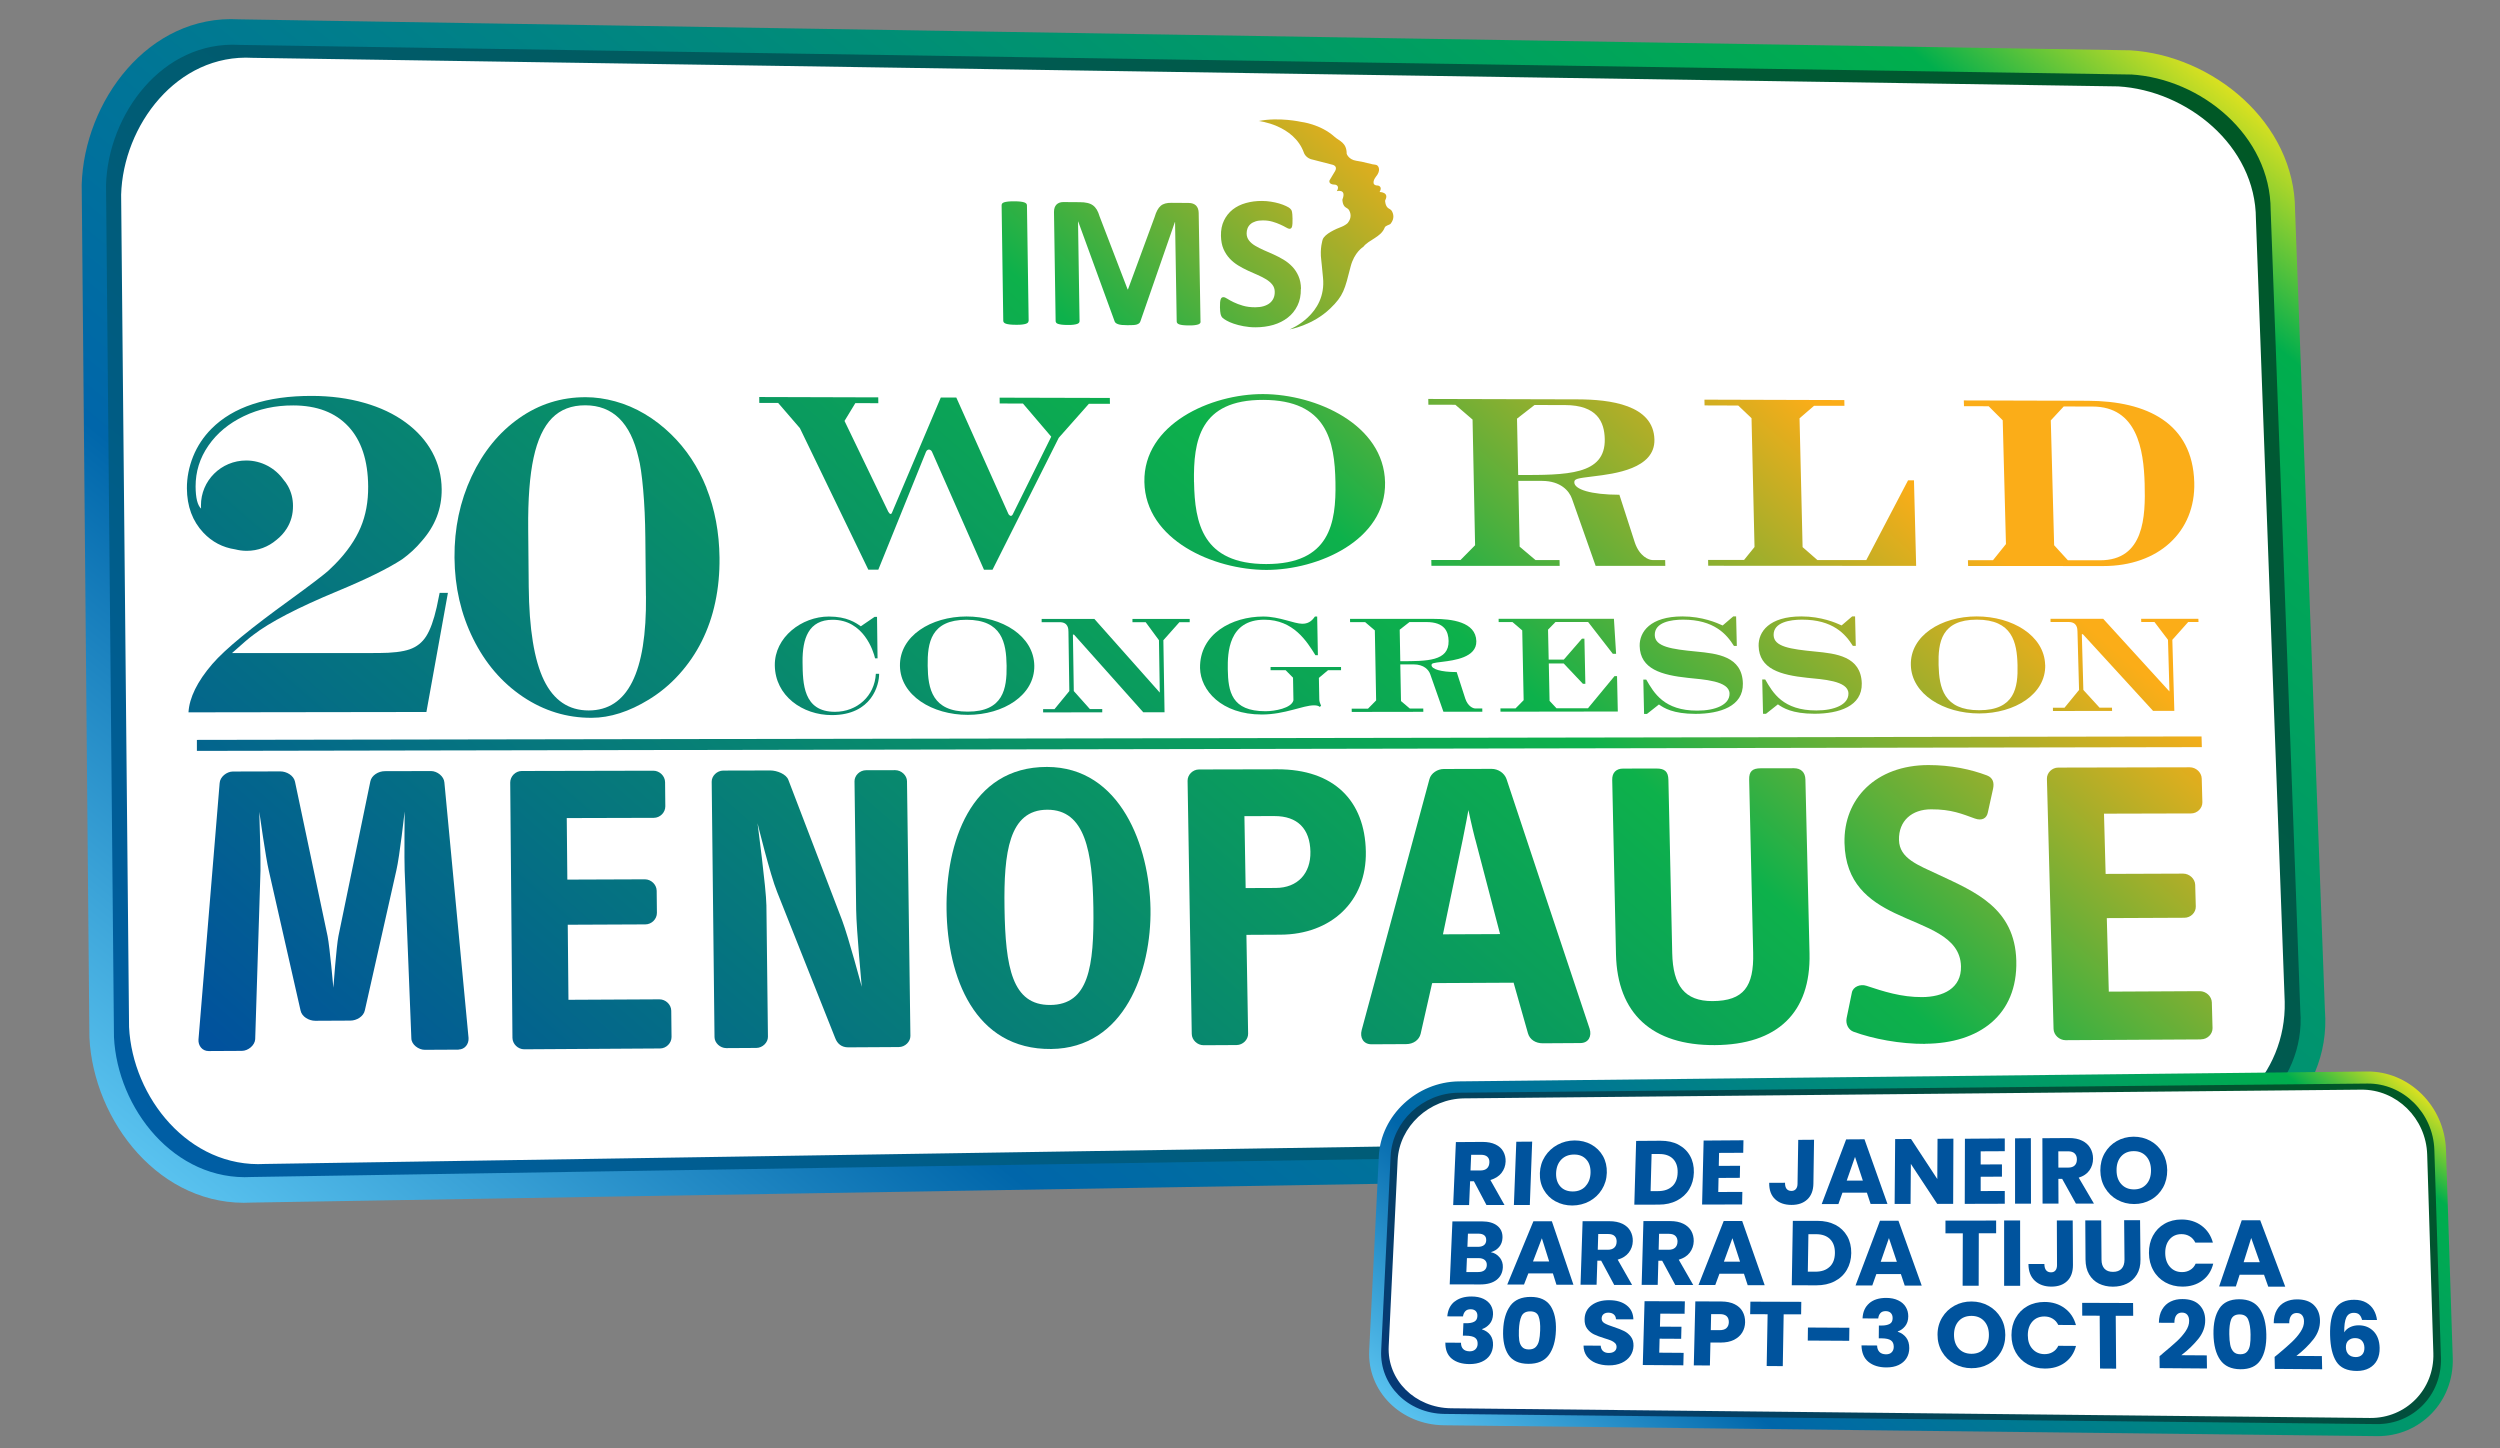 <?xml version="1.0" encoding="UTF-8"?><svg id="Layer_1" xmlns="http://www.w3.org/2000/svg" xmlns:xlink="http://www.w3.org/1999/xlink" viewBox="0 0 425.36 246.45"><rect x="0" y="0" width="425.36" height="246.45" fill="#808080" stroke="none"/><defs><style>.cls-1{fill:url(#linear-gradient-15);}.cls-2{fill:url(#linear-gradient-13);}.cls-3{fill:url(#linear-gradient-28);}.cls-4{fill:url(#linear-gradient-2);}.cls-5{fill:url(#linear-gradient-25);}.cls-6{fill:url(#linear-gradient-10);}.cls-7{fill:url(#linear-gradient-12);}.cls-8{fill:url(#linear-gradient-27);}.cls-9{fill:#00539d;}.cls-10{fill:#fff;}.cls-11{fill:url(#linear-gradient-26);}.cls-12{fill:url(#linear-gradient-4);}.cls-13{fill:url(#linear-gradient-35);}.cls-14{fill:url(#linear-gradient-3);fill-rule:evenodd;}.cls-15{fill:url(#linear-gradient-30);}.cls-16{fill:url(#linear-gradient-34);}.cls-17{fill:url(#linear-gradient-5);}.cls-18{fill:url(#linear-gradient-22);}.cls-19{fill:url(#linear-gradient-24);}.cls-20{fill:url(#linear-gradient-33);}.cls-21{fill:url(#linear-gradient-8);}.cls-22{fill:url(#linear-gradient-14);}.cls-23{fill:url(#linear-gradient-29);}.cls-24{fill:url(#linear-gradient-20);}.cls-25{fill:url(#linear-gradient-17);}.cls-26{fill:url(#linear-gradient-7);}.cls-27{fill:url(#linear-gradient-9);}.cls-28{fill:url(#linear-gradient-11);}.cls-29{fill:url(#linear-gradient-19);}.cls-30{fill:url(#linear-gradient-6);}.cls-31{fill:url(#linear-gradient-21);}.cls-32{fill:url(#linear-gradient-32);}.cls-33{fill:url(#linear-gradient-16);}.cls-34{fill:url(#linear-gradient);}.cls-35{fill:url(#linear-gradient-23);}.cls-36{fill:url(#linear-gradient-31);}.cls-37{fill:url(#linear-gradient-18);}</style><linearGradient id="linear-gradient" x1="88.16" y1="245.04" x2="314.7" y2="-33.72" gradientUnits="userSpaceOnUse"><stop offset="0" stop-color="#005ea5"/><stop offset="1" stop-color="#005825"/></linearGradient><linearGradient id="linear-gradient-2" x1="86.08" y1="247.55" x2="316.59" y2="-36.1" gradientUnits="userSpaceOnUse"><stop offset="0" stop-color="#59c2ef"/><stop offset=".25" stop-color="#06a"/><stop offset=".92" stop-color="#00ae4d"/><stop offset="1" stop-color="#dbe120"/></linearGradient><linearGradient id="linear-gradient-3" x1="86.13" y1="190.14" x2="235.23" y2="19.39" gradientUnits="userSpaceOnUse"><stop offset="0" stop-color="#01529d"/><stop offset=".73" stop-color="#0db14b"/><stop offset="1" stop-color="#fbad18"/></linearGradient><linearGradient id="linear-gradient-4" x1="62.62" y1="170.81" x2="211.9" y2="-.15" xlink:href="#linear-gradient-3"/><linearGradient id="linear-gradient-5" x1="72.96" y1="181.2" x2="223.28" y2="9.04" xlink:href="#linear-gradient-3"/><linearGradient id="linear-gradient-6" x1="86.57" y1="191.28" x2="235.99" y2="20.16" xlink:href="#linear-gradient-3"/><linearGradient id="linear-gradient-7" x1="64.81" y1="200.72" x2="235.65" y2="5.07" xlink:href="#linear-gradient-3"/><linearGradient id="linear-gradient-8" x1="78.05" y1="212.33" x2="249.25" y2="16.26" xlink:href="#linear-gradient-3"/><linearGradient id="linear-gradient-9" x1="91.46" y1="223.42" x2="262.37" y2="27.69" xlink:href="#linear-gradient-3"/><linearGradient id="linear-gradient-10" x1="178.12" y1="294.58" x2="347.66" y2="100.42" xlink:href="#linear-gradient-3"/><linearGradient id="linear-gradient-11" x1="191.67" y1="305.24" x2="360.87" y2="111.47" xlink:href="#linear-gradient-3"/><linearGradient id="linear-gradient-12" x1="108.3" y1="236.93" x2="278.52" y2="41.99" xlink:href="#linear-gradient-3"/><linearGradient id="linear-gradient-13" x1="122.49" y1="248.87" x2="292.71" y2="53.93" xlink:href="#linear-gradient-3"/><linearGradient id="linear-gradient-14" x1="136.79" y1="260.14" x2="306.47" y2="65.82" xlink:href="#linear-gradient-3"/><linearGradient id="linear-gradient-15" x1="150.48" y1="270.37" x2="319.37" y2="76.94" xlink:href="#linear-gradient-3"/><linearGradient id="linear-gradient-16" x1="162.4" y1="279.87" x2="331.04" y2="86.74" xlink:href="#linear-gradient-3"/><linearGradient id="linear-gradient-17" x1="53.99" y1="191.06" x2="224.5" y2="-4.21" xlink:href="#linear-gradient-3"/><linearGradient id="linear-gradient-18" x1="92.63" y1="222.38" x2="261.84" y2="28.59" xlink:href="#linear-gradient-3"/><linearGradient id="linear-gradient-19" x1="120.02" y1="246.02" x2="289.55" y2="51.86" xlink:href="#linear-gradient-3"/><linearGradient id="linear-gradient-20" x1="147.2" y1="266.32" x2="315.25" y2="73.86" xlink:href="#linear-gradient-3"/><linearGradient id="linear-gradient-21" x1="171.06" y1="287.13" x2="339.66" y2="94.05" xlink:href="#linear-gradient-3"/><linearGradient id="linear-gradient-22" x1="37.93" y1="178.71" x2="210.23" y2="-18.62" xlink:href="#linear-gradient-3"/><linearGradient id="linear-gradient-23" x1="62.12" y1="198.75" x2="233.24" y2="2.78" xlink:href="#linear-gradient-3"/><linearGradient id="linear-gradient-24" x1="83.71" y1="216.78" x2="254.56" y2="21.11" xlink:href="#linear-gradient-3"/><linearGradient id="linear-gradient-25" x1="108.72" y1="234.16" x2="275" y2="43.74" xlink:href="#linear-gradient-3"/><linearGradient id="linear-gradient-26" x1="124.33" y1="249.27" x2="293.76" y2="55.24" xlink:href="#linear-gradient-3"/><linearGradient id="linear-gradient-27" x1="153.25" y1="273.06" x2="322.04" y2="79.76" xlink:href="#linear-gradient-3"/><linearGradient id="linear-gradient-28" x1="171.76" y1="287.23" x2="340.14" y2="94.39" xlink:href="#linear-gradient-3"/><linearGradient id="linear-gradient-29" x1="195.66" y1="305.83" x2="363.29" y2="113.85" xlink:href="#linear-gradient-3"/><linearGradient id="linear-gradient-30" x1="216.1" y1="321.24" x2="383.05" y2="130.04" xlink:href="#linear-gradient-3"/><linearGradient id="linear-gradient-31" x1="105.93" y1="238.88" x2="279.74" y2="39.83" xlink:href="#linear-gradient-3"/><linearGradient id="linear-gradient-32" x1="6.62" y1="151.6" x2="178.24" y2="-44.94" xlink:href="#linear-gradient-3"/><linearGradient id="linear-gradient-33" x1="31.94" y1="172.62" x2="202.63" y2="-22.86" xlink:href="#linear-gradient-3"/><linearGradient id="linear-gradient-34" x1="279.37" y1="271.71" x2="373.11" y2="156.37" gradientUnits="userSpaceOnUse"><stop offset="0" stop-color="#063977"/><stop offset="1" stop-color="#005825"/></linearGradient><linearGradient id="linear-gradient-35" x1="278.46" y1="272.94" x2="374.12" y2="155.23" xlink:href="#linear-gradient-2"/></defs><path class="cls-10" d="M371.46,193.54l-326.23,5.28c-3.43.06-6.71-.57-9.7-1.75-2.99-1.18-5.7-2.91-7.97-5.07-2.28-2.16-4.13-4.75-5.42-7.63-1.29-2.88-2.02-6.06-2.05-9.41l-1.35-144.98c-.03-3.27.63-6.37,1.85-9.18s3-5.32,5.21-7.42,4.83-3.78,7.76-4.93,6.14-1.75,9.52-1.7l321.74,5.13c3.02.05,5.92.72,8.57,1.88s5.06,2.82,7.11,4.86,3.73,4.45,4.93,7.12c1.2,2.67,1.92,5.6,2.04,8.66l5.21,136.03c.12,3.14-.38,6.13-1.39,8.87s-2.53,5.21-4.45,7.3c-1.92,2.09-4.23,3.8-6.83,5s-5.49,1.88-8.55,1.93"/><path class="cls-34" d="M360.4,14.7c11.67.69,23.41,10.06,23.43,22.57,1.63,44.39,3.27,88.79,4.9,133.18.28,12.47-9.78,22.28-22.09,22.58-107.18,1.67-214.37,3.34-321.55,5.01-12.96.73-22.54-11.34-23.13-23.28-.45-47.21-.9-94.42-1.35-141.63.34-11.77,9.5-24.03,22.38-23.29,105.8,1.62,211.6,3.24,317.4,4.86M360.26,10.67c-105.77-1.69-211.54-3.39-317.31-5.08-15.2-.88-26.01,13.61-26.42,27.49.44,47.24.87,94.49,1.31,141.73.7,14.09,12.01,28.35,27.3,27.48,107.22-1.75,214.43-3.49,321.65-5.24,13.6-.77,27.24-11.89,26.07-26.66-1.65-44.36-3.3-88.72-4.94-133.08-.03-14.75-13.9-25.81-27.65-26.64h0Z"/><path class="cls-4" d="M362.57,12.67c11.91.72,23.75,10.36,23.77,23.09,1.68,45.4,3.36,90.8,5.04,136.2,1.01,12.73-10.6,22.43-22.39,23.1-108.71,1.73-217.43,3.47-326.14,5.2-13.22.75-22.87-11.69-23.46-23.82-.45-48.32-.9-96.65-1.35-144.97.34-11.96,9.55-24.59,22.7-23.83,107.28,1.68,214.55,3.36,321.83,5.04M362.42,8.56c-107.24-1.76-214.49-3.52-321.73-5.27-15.51-.9-26.38,14.03-26.79,28.13.44,48.36.87,96.71,1.31,145.07.7,14.31,12.08,29.01,27.69,28.12,108.75-1.81,217.49-3.62,326.24-5.43,13.89-.8,27.62-12.26,26.43-27.27-1.69-45.37-3.39-90.73-5.08-136.1-.03-15-14.01-26.39-28.05-27.25h0Z"/><path class="cls-14" d="M214.12,20.58s6.04.65,7.74,5.43c0,0,.32.98,1.61,1.18,1.32.34,1.97.51,3.29.85,0,0,.86.21.42,1.03-.39.64-.58.96-.96,1.6,0,0-.32.74.96.75,0,0,.85.13.28,1.1,0,0,1.68-.44.95,1.41-.04.1.03,1.06.57,1.37.09.05.42.23.53.42.26.43.57,1.28-.21,2.23-.11.14-.64.49-.99.62-.99.37-2.91,1.21-3.26,2.18,0,0-.52,1.49-.24,3.55.06.43.1,1.03.29,2.92.66,6.38-5.69,8.83-5.69,8.83,0,0,3.9-.66,6.91-3.55,2.28-2.19,2.49-3.26,3.48-7.14.63-2.47,2.16-3.36,2.16-3.36.95-1.24,3.01-1.63,3.64-3.28.13-.35.87-.48.98-.62.78-.95.47-1.8.21-2.23-.12-.19-.44-.37-.54-.42-.53-.31-.62-1.27-.57-1.37.76-1.41-.95-1.41-.95-1.41.57-.97-.28-1.1-.28-1.1-1.28,0-.6-1.2-.37-1.47.87-1.02.55-1.78.18-2-.14-.08-.71-.14-.71-.14-.73-.18-1.1-.26-1.84-.44-.39-.07-.58-.1-.97-.17-1.29-.2-1.61-1.18-1.61-1.18,0-1.93-1.24-2.15-2.06-2.89-2.42-2.18-5.68-2.54-5.68-2.54,0,0-3.75-.86-7.27-.14Z"/><path class="cls-12" d="M175,54.59c0,.11-.03.21-.1.29-.07.09-.19.15-.35.21-.16.05-.38.1-.65.13-.27.03-.62.05-1.04.04-.41,0-.76-.02-1.04-.05-.27-.03-.5-.08-.66-.13-.16-.05-.28-.13-.35-.21-.07-.08-.11-.18-.11-.29-.11-7.87-.17-11.8-.28-19.67,0-.1.03-.2.1-.29.07-.08.19-.16.36-.21.17-.05.39-.09.66-.12.27-.03.62-.04,1.03-.04.42,0,.77.02,1.04.05.27.03.49.08.65.13.17.06.29.13.36.21.07.09.11.18.11.29.12,7.87.17,11.8.29,19.67Z"/><path class="cls-17" d="M204.28,54.7c0,.11-.03.21-.09.29-.06.08-.17.16-.32.21-.16.05-.37.1-.63.13-.26.03-.6.05-1,.04-.39,0-.72-.02-.98-.05-.26-.03-.47-.08-.62-.13-.15-.05-.26-.13-.33-.21-.07-.08-.1-.18-.1-.29-.11-6.76-.17-10.15-.28-16.91-.01,0-.02,0-.03,0-2.34,6.74-3.51,10.12-5.86,16.87-.04.14-.11.25-.21.34-.1.09-.23.16-.4.22-.17.05-.38.09-.65.1-.26.02-.58.02-.95.02-.37,0-.69-.02-.95-.04-.26-.03-.48-.07-.64-.13-.17-.06-.31-.13-.41-.22-.1-.08-.17-.19-.2-.31-2.47-6.77-3.71-10.16-6.18-16.94-.01,0-.02,0-.03,0,.1,6.77.16,10.16.26,16.93,0,.11-.03.21-.09.29-.06.09-.17.15-.33.21-.16.05-.37.1-.63.13-.26.03-.59.05-.99.04-.39,0-.72-.02-.98-.05-.26-.03-.47-.08-.63-.13-.16-.05-.27-.12-.33-.21-.06-.08-.09-.18-.09-.29-.11-7.42-.17-11.13-.28-18.55,0-.55.14-.96.42-1.25.29-.29.68-.43,1.17-.43,1.12,0,1.69,0,2.81.02.5,0,.93.04,1.29.13.36.08.68.22.94.41.26.19.48.44.66.74.18.31.34.69.47,1.14,1.91,4.97,2.86,7.45,4.77,12.42.03,0,.04,0,.06,0,1.82-4.93,2.73-7.4,4.54-12.33.13-.45.28-.83.45-1.14.16-.31.36-.56.58-.75.22-.19.48-.32.78-.4.3-.08.66-.12,1.06-.11,1.16,0,1.73,0,2.89.02.3,0,.55.04.76.12.21.08.39.19.53.33.14.14.24.33.32.53.07.21.12.45.12.72.12,7.4.19,11.11.31,18.51Z"/><path class="cls-30" d="M221.33,49.13c.02,1.09-.17,2.05-.57,2.86-.4.82-.95,1.51-1.65,2.05-.7.55-1.52.96-2.46,1.24-.94.27-1.96.41-3.04.41-.73,0-1.41-.07-2.04-.19-.63-.12-1.19-.26-1.67-.43-.49-.17-.89-.34-1.21-.53-.32-.18-.56-.35-.7-.48-.14-.14-.25-.34-.31-.61-.06-.26-.1-.64-.11-1.13,0-.33,0-.61.02-.84.02-.22.05-.4.1-.54.05-.14.11-.24.19-.3.08-.06.18-.08.29-.08.16,0,.37.09.65.27.28.18.64.38,1.08.59s.97.42,1.57.59c.61.18,1.31.27,2.11.27.52,0,.99-.06,1.4-.18.41-.12.76-.29,1.05-.52.28-.22.5-.5.65-.83.15-.33.22-.7.21-1.11,0-.47-.15-.88-.41-1.21-.27-.34-.62-.64-1.04-.9-.42-.26-.91-.51-1.44-.74-.54-.23-1.1-.48-1.66-.74-.57-.26-1.12-.56-1.67-.89-.54-.33-1.02-.72-1.45-1.18-.43-.46-.78-1-1.05-1.62-.27-.62-.41-1.37-.43-2.23-.02-.99.15-1.87.52-2.62.36-.75.86-1.37,1.49-1.87.63-.49,1.37-.86,2.24-1.1.86-.24,1.78-.36,2.74-.35.5,0,1.01.04,1.51.12.5.08.97.18,1.41.31.44.13.83.28,1.17.44.34.16.57.3.68.41.11.11.19.2.23.27.04.07.07.17.1.3.03.12.05.28.06.47.01.19.02.42.03.7,0,.31,0,.57-.01.79-.01.21-.04.39-.07.53-.03.14-.09.24-.16.3-.07.07-.17.1-.29.1-.12,0-.31-.08-.57-.23-.26-.15-.59-.32-.97-.49-.38-.18-.83-.34-1.33-.49-.51-.15-1.05-.22-1.65-.22-.47,0-.88.05-1.22.16-.35.11-.64.26-.87.46-.23.2-.4.44-.51.71-.11.28-.16.57-.16.88,0,.46.14.86.4,1.2.26.34.61.64,1.05.9.43.26.93.51,1.47.75.55.23,1.11.48,1.68.74.57.26,1.13.55,1.68.88.55.33,1.04.72,1.48,1.18.43.45.79.99,1.06,1.61.27.61.42,1.34.43,2.18Z"/><path class="cls-26" d="M148.8,104.96c.17,0,.25,0,.42,0,.04,2.82.05,4.23.09,7.05-.17,0-.25,0-.42,0-.29-1.24-1.95-6.56-7.22-6.56-4.08,0-5.17,3.15-5.12,7.23.04,3.6.1,8.44,5.52,8.43,3.73,0,6.75-2.66,6.95-6.47.23,0,.34,0,.56,0,.02,1.84-1.21,7.02-8.04,7.03-5,0-9.65-3.27-9.71-8.46-.06-4.78,4.58-8.31,9.19-8.31,3.09,0,4.59,1.06,5.44,1.66.93-.64,1.4-.96,2.33-1.59Z"/><path class="cls-21" d="M175.98,113.27c.07,5.03-5.26,8.35-11.31,8.36-6.06,0-11.48-3.3-11.55-8.34-.07-5.08,5.27-8.39,11.32-8.4,6.05,0,11.47,3.31,11.54,8.38ZM157.84,113.29c.05,3.9.77,7.8,6.82,7.79,6.05,0,6.66-3.9,6.61-7.8-.06-3.94-.78-7.83-6.83-7.83-6.05,0-6.66,3.9-6.6,7.84Z"/><path class="cls-27" d="M177.45,120.65c.79,0,1.18,0,1.97,0,1.01-1.23,1.51-1.84,2.52-3.07-.06-4.03-.09-6.04-.15-10.07,0-.51-.03-1.65-1.5-1.65-1.22,0-1.84,0-3.06,0,0-.22,0-.33,0-.55,3.59,0,5.38,0,8.97,0,4.45,5.02,6.68,7.52,11.13,12.53-.06-3.57-.09-5.35-.14-8.91-.91-1.23-1.36-1.84-2.26-3.07-.9,0-1.35,0-2.25,0,0-.22,0-.33,0-.55,3.89,0,5.84,0,9.74,0,0,.22,0,.33,0,.55-.7,0-1.05,0-1.75,0-1.09,1.23-1.64,1.84-2.73,3.07.08,4.9.12,7.35.2,12.26-1.45,0-2.17,0-3.62,0-4.72-5.28-7.08-7.93-11.79-13.22-.07,0-.11,0-.18,0,.06,3.85.09,5.77.15,9.61,1.09,1.22,1.64,1.84,2.73,3.06.84,0,1.26,0,2.11,0,0,.22,0,.34,0,.56-4.03,0-6.04,0-10.06.01,0-.22,0-.34,0-.56Z"/><path class="cls-6" d="M347.98,113.14c.13,4.96-5.17,8.24-11.22,8.25-6.05,0-11.52-3.26-11.64-8.23-.13-5.01,5.17-8.28,11.21-8.28,6.04,0,11.51,3.26,11.64,8.26ZM329.84,113.16c.1,3.85.86,7.69,6.91,7.68,6.05,0,6.62-3.85,6.52-7.69-.1-3.88-.88-7.72-6.92-7.72-6.05,0-6.61,3.85-6.51,7.73Z"/><path class="cls-28" d="M349.29,120.42c.79,0,1.18,0,1.97,0,.99-1.21,1.49-1.82,2.48-3.03-.11-3.97-.16-5.96-.27-9.93-.01-.5-.04-1.63-1.52-1.63-1.22,0-1.84,0-3.06,0,0-.22,0-.32-.01-.54,3.59,0,5.38,0,8.97,0,4.51,4.95,6.76,7.42,11.27,12.36-.1-3.52-.15-5.28-.25-8.79-.92-1.21-1.38-1.82-2.3-3.03-.9,0-1.35,0-2.25,0,0-.22,0-.32-.02-.54,3.9,0,5.84,0,9.74,0,0,.22,0,.32.02.54-.7,0-1.05,0-1.75,0-1.08,1.21-1.62,1.82-2.7,3.03.14,4.84.2,7.25.34,12.09-1.45,0-2.17,0-3.62,0-4.78-5.21-7.17-7.82-11.94-13.04-.07,0-.11,0-.18,0,.1,3.79.15,5.69.26,9.48,1.11,1.21,1.66,1.81,2.76,3.02.84,0,1.27,0,2.11,0,0,.22,0,.33.02.55-4.03,0-6.04,0-10.06.01,0-.22,0-.33-.01-.55Z"/><path class="cls-7" d="M224.11,104.89c.05,2.64.07,3.96.12,6.59-.17,0-.25,0-.42,0-1.45-2.34-3.73-6.04-8.69-6.04-6.12,0-6.26,5.67-6.22,8.43.06,3.78.62,7.15,6.42,7.14,1.55,0,4.43-.51,4.75-1.86-.03-1.54-.04-2.31-.07-3.85-.5-.51-.75-.76-1.26-1.27-1.03,0-1.54,0-2.56,0,0-.22,0-.33,0-.54,4.8,0,7.2,0,11.99,0,0,.22,0,.33,0,.54-.89,0-1.33,0-2.21,0-.62.52-.94.78-1.56,1.31.03,1.47.04,2.21.07,3.68,0,.31.12.65.3,1.06-.08.08-.12.12-.21.2-.18-.17-.5-.27-.99-.27-1.9,0-4.93,1.55-8.87,1.56-6.91,0-10.45-4.15-10.52-7.9-.1-5.82,5.45-8.77,10.75-8.77,2.78,0,5.24,1.23,6.67,1.23,1.23,0,1.79-.76,2.13-1.23.15,0,.23,0,.38,0Z"/><path class="cls-2" d="M233.92,107.26c-.66-.56-.99-.85-1.65-1.41-1.03,0-1.54,0-2.56,0,0-.22,0-.33-.01-.55,5.7,0,8.55,0,14.25,0,2.98,0,7.17.48,7.24,3.8.06,2.78-3.8,3.25-5.76,3.5-1.62.2-1.87.24-1.86.58.01.65,1.54,1.17,4.28,1.17.58,1.81.88,2.71,1.46,4.52.45,1.33,1.34,1.67,1.69,1.67.48,0,.72,0,1.2,0,0,.22,0,.33.01.56-2.65,0-3.97,0-6.62,0-.9-2.55-1.34-3.83-2.24-6.38-.26-.73-1.05-1.68-2.85-1.68-.9,0-1.35,0-2.25,0,.05,2.5.07,3.74.12,6.24.6.51.9.76,1.5,1.27.92,0,1.37,0,2.29,0,0,.22,0,.33.01.56-4.87,0-7.31.01-12.18.02,0-.22,0-.33-.01-.56,1.11,0,1.67,0,2.78,0,.55-.56.83-.84,1.38-1.4-.09-4.77-.13-7.15-.22-11.91ZM238.24,112.5c4.61,0,8.29,0,8.23-3.44-.03-1.61-.69-3.22-3.78-3.22-1.15,0-1.73,0-2.88,0-.66.52-1,.78-1.66,1.3.04,2.14.06,3.21.1,5.36Z"/><path class="cls-22" d="M258.99,107.25c-.66-.56-.99-.84-1.65-1.41-.94,0-1.41,0-2.35,0,0-.22,0-.33-.01-.55,7.85,0,11.77,0,19.62,0,.15,2.38.22,3.57.37,5.95-.22,0-.34,0-.56,0-1.68-2.16-2.52-3.24-4.2-5.41-2.22,0-3.33,0-5.55,0-.51.52-.76.78-1.27,1.3.04,2.04.06,3.06.11,5.1,1.03,0,1.54,0,2.57,0,1.24-1.43,1.85-2.14,3.09-3.56.17,0,.25,0,.42,0,.07,3.07.1,4.6.16,7.67-.17,0-.25,0-.42,0-1.31-1.38-1.96-2.07-3.27-3.46-1.01,0-1.52,0-2.53,0,.05,2.55.08,3.82.13,6.37.47.51.71.76,1.18,1.26,2.14,0,3.21,0,5.35,0,1.81-2.19,2.71-3.29,4.52-5.47.17,0,.26,0,.43,0,.05,2.41.08,3.61.13,6.02-7.99.01-11.98.02-19.96.03,0-.22,0-.33-.01-.56h2.57c.55-.56.83-.84,1.38-1.4-.1-4.76-.15-7.13-.24-11.89Z"/><path class="cls-1" d="M279.61,115.63c.2,0,.29,0,.49,0,1.32,2.29,3.04,5.29,8.69,5.28,3.07,0,5.52-1,5.48-2.91-.05-2.18-4.46-2.38-7.04-2.66-4.54-.48-8.16-1.5-8.25-5.43-.05-2.39,1.79-5.03,7.27-5.03,3.41,0,5.86,1.09,6.85,1.54.72-.61,1.08-.92,1.8-1.54.2,0,.29,0,.49,0,.05,2.01.07,3.01.12,5.02-.2,0-.29,0-.49,0-1.24-1.98-3.37-4.47-8.65-4.47-2.04,0-4.87.44-4.82,2.63.04,1.98,2.81,2.39,7.09,2.8,3.49.34,7.8.78,7.9,5.43.09,3.89-3.9,5.16-8.05,5.17-3.84,0-5.41-1.01-6.23-1.6-.82.64-1.23.97-2.04,1.61-.2,0-.29,0-.49,0-.05-2.34-.08-3.51-.13-5.84Z"/><path class="cls-33" d="M299.84,115.61c.2,0,.3,0,.5,0,1.31,2.28,3.03,5.28,8.71,5.27,3.06,0,5.5-1,5.45-2.91-.05-2.18-4.46-2.38-7.03-2.65-4.55-.48-8.16-1.5-8.25-5.42-.06-2.39,1.78-5.02,7.27-5.02,3.41,0,5.86,1.08,6.85,1.53.72-.61,1.08-.92,1.79-1.53.2,0,.3,0,.5,0,.05,2,.07,3.01.12,5.01-.2,0-.3,0-.5,0-1.24-1.98-3.37-4.47-8.66-4.46-2.03,0-4.87.44-4.82,2.63.05,1.98,2.8,2.38,7.09,2.8,3.49.34,7.79.78,7.91,5.42.09,3.88-3.88,5.15-8.03,5.16-3.84,0-5.41-1.01-6.24-1.6-.81.64-1.22.97-2.03,1.61-.2,0-.3,0-.5,0-.05-2.33-.08-3.5-.14-5.83Z"/><path class="cls-25" d="M129.17,67.55c8.11.02,12.16.03,20.26.06,0,.4,0,.59.01.99-1.56,0-2.34,0-3.91-.01-.74,1.21-1.11,1.82-1.84,3.03,2.98,6.19,4.46,9.28,7.45,15.46.13.19.25.37.38.37.18,0,.24-.18.31-.37,3.3-7.78,4.95-11.67,8.24-19.44,1.06,0,1.59,0,2.64,0,3.54,7.91,5.3,11.86,8.85,19.77.06.19.32.37.44.37.13,0,.31-.18.37-.37,2.6-5.24,3.89-7.87,6.49-13.11-1.92-2.26-2.89-3.38-4.81-5.64-1.58,0-2.38,0-3.96-.01,0-.4,0-.59-.01-.99,7.5.02,11.25.03,18.75.05,0,.4,0,.59.02.99-1.43,0-2.15,0-3.58,0-2.05,2.32-3.08,3.47-5.13,5.79-4.5,8.97-6.75,13.46-11.27,22.45-.58,0-.87,0-1.45,0-3.54-8.03-5.31-12.04-8.85-20.08-.07-.19-.32-.37-.51-.37-.19,0-.38.12-.5.37-3.24,8.02-4.87,12.04-8.12,20.07-.68,0-1.02,0-1.7,0-3.89-8.02-7.77-16.05-11.64-24.08-1.48-1.72-2.22-2.58-3.7-4.29-1.28,0-1.93,0-3.21,0,0-.4,0-.6-.01-.99Z"/><path class="cls-37" d="M235.66,82.08c.19,9.82-11.37,14.9-20.21,14.89-8.98-.02-20.55-5.09-20.74-14.96-.19-9.86,11.32-15,20.22-14.96,9,.04,20.54,5.17,20.73,15.03ZM203.16,82.02c.12,6.97,1.43,13.94,12.27,13.95,10.84,0,11.92-6.95,11.79-13.91-.13-7.03-1.46-13.99-12.28-14.02-10.82-.03-11.9,6.94-11.79,13.98Z"/><path class="cls-29" d="M250.56,71.4c-1.18-1.01-1.77-1.52-2.94-2.53-1.84,0-2.76,0-4.59-.01,0-.39-.01-.59-.02-.98,10.19.03,15.29.04,25.49.07,5.34.02,12.86.89,12.99,6.85.11,4.97-6.81,5.81-10.32,6.24-2.89.35-3.32.43-3.31,1.04.02,1.17,2.75,2.09,7.67,2.1,1.05,3.24,1.57,4.86,2.62,8.11.8,2.39,2.4,3,3.02,3,.86,0,1.29,0,2.15,0,0,.4.01.59.02.99-4.74,0-7.11,0-11.85,0-1.61-4.57-2.42-6.85-4.03-11.43-.46-1.3-1.89-3.02-5.1-3.03-1.61,0-2.42,0-4.03,0,.09,4.47.14,6.71.23,11.19,1.08.91,1.62,1.37,2.7,2.28,1.64,0,2.45,0,4.09,0,0,.4.01.59.02.99-8.73,0-13.09,0-21.82-.01,0-.4-.01-.6-.02-.99,1.99,0,2.98,0,4.97,0,.99-1,1.49-1.51,2.48-2.51-.17-8.54-.26-12.81-.43-21.34ZM258.31,80.82c8.26.01,14.86.03,14.73-6.12-.06-2.87-1.25-5.77-6.79-5.78-2.06,0-3.09,0-5.16-.01-1.19.93-1.79,1.39-2.98,2.32.08,3.84.12,5.76.2,9.59Z"/><path class="cls-24" d="M298.01,71.15c-.9-.86-1.35-1.29-2.26-2.15-2.29,0-3.44,0-5.73-.02,0-.39-.01-.59-.02-.98,9.52.03,14.28.04,23.8.07,0,.39.01.59.02.98-2.07,0-3.1,0-5.17-.01-.99.85-1.48,1.28-2.47,2.13.21,8.77.31,13.15.52,21.92,1.01.88,1.51,1.32,2.52,2.2,3.33,0,4.99,0,8.32,0,2.84-5.43,4.26-8.14,7.1-13.56.4,0,.6,0,1.01,0,.15,5.82.22,8.73.37,14.55-11.79,0-23.58-.01-35.38-.02,0-.4-.01-.59-.02-.99,2.45,0,3.67,0,6.12,0,.71-.88,1.07-1.32,1.78-2.2-.2-8.78-.31-13.16-.51-21.94Z"/><path class="cls-31" d="M340.75,71.51c-.96-.95-1.44-1.43-2.39-2.39-1.68,0-2.52,0-4.2-.01-.01-.39-.02-.59-.03-.98,8.43.02,12.65.04,21.08.06,10.12.03,17.85,3.83,18.13,13.88.24,8.4-6.08,14.25-15.48,14.24-9.2,0-13.8,0-23-.01-.01-.39-.02-.59-.03-.99,1.71,0,2.56,0,4.27,0,.88-1.1,1.32-1.65,2.2-2.74-.22-8.43-.33-12.64-.55-21.07ZM349.5,92.77c.94,1.02,1.4,1.53,2.34,2.56,2.19,0,3.29,0,5.48,0,7.51,0,7.74-7.43,7.58-13.03-.16-5.86-1.31-13.11-8.86-13.13-1.96,0-2.94,0-4.91-.01-.88.95-1.32,1.42-2.2,2.37.23,8.5.34,12.74.57,21.24Z"/><path class="cls-18" d="M78.03,178.59c-2.3.01-3.46.02-5.76.03-1.06,0-2.27-.9-2.28-1.95-.38-9.53-.76-19.07-1.14-28.6-.08-1.47,0-10,0-10,0,0-.86,7.7-1.41,10.01-2.14,9.52-3.21,14.28-5.36,23.81-.21,1.06-1.41,1.76-2.47,1.76-2.39.01-3.58.02-5.97.03-1.07,0-2.28-.68-2.5-1.74-2.16-9.51-3.24-14.27-5.4-23.79-.51-2.1-1.62-10.02-1.62-10.02,0,0,.26,8.41.2,10.02-.3,9.56-.6,19.11-.9,28.67-.07,1.05-1.2,1.97-2.26,1.98-2.27.01-3.41.02-5.68.03-1.06,0-1.78-.91-1.71-1.96,1.2-14.54,2.4-29.09,3.6-43.63.06-1.05,1.19-1.96,2.25-1.97,3.23,0,4.85-.01,8.08-.02,1.06,0,2.27.69,2.49,1.74,1.85,8.77,3.7,17.54,5.55,26.31.37,1.89.98,8.75.98,8.75,0,0,.52-7.07.86-8.76,1.81-8.78,3.62-17.55,5.43-26.33.2-1.05,1.4-1.75,2.46-1.75,3.15,0,4.72-.01,7.86-.02,1.06,0,2.21.9,2.28,1.95,1.37,14.49,2.74,28.97,4.11,43.46.07,1.04-.63,1.96-1.69,1.97Z"/><path class="cls-35" d="M112.28,178.39c-9.24.05-13.86.08-23.09.14-1.06,0-1.99-.9-2-1.95-.13-14.48-.25-28.96-.38-43.44,0-1.05.9-1.96,1.96-1.96,8.96-.02,13.43-.03,22.39-.05,1.06,0,1.99.9,2,1.95.02,1.64.03,2.47.04,4.11.01,1.05-.9,1.96-1.96,1.96-5.92.02-8.89.02-14.81.04.04,4.19.06,6.28.1,10.47,5.28-.02,7.91-.03,13.19-.05,1.07,0,2,.9,2.01,1.95.02,1.5.02,2.26.04,3.76.01,1.05-.9,1.96-1.97,1.96-5.28.02-7.92.03-13.2.06.05,5.11.07,7.66.12,12.77,6.19-.03,9.29-.05,15.48-.08,1.07,0,2,.9,2.01,1.94.02,1.78.03,2.68.05,4.46.01,1.04-.9,1.96-1.97,1.96Z"/><path class="cls-19" d="M152.92,178.15c-3.44.02-5.16.03-8.6.05-1.14,0-1.86-.62-2.22-1.59-3.3-8.28-6.6-16.57-9.88-24.86-1.17-2.85-3.33-11.68-3.33-11.68-.01,0,1.47,11.06,1.51,13.99.1,8.94.16,13.4.26,22.34.01.97-.9,1.89-1.97,1.9-2.05.01-3.07.02-5.11.03-1.07,0-2-.9-2.01-1.87-.16-14.49-.32-28.97-.48-43.46-.01-.98.9-1.88,1.97-1.89,3.2,0,4.8-.01,8.01-.02,1.13,0,2.7.62,3.06,1.59,3.66,9.57,5.49,14.35,9.15,23.9,1.1,2.92,3.34,11.32,3.34,11.32.02,0-.9-9.59-.95-13.07-.11-8.76-.17-13.14-.28-21.9-.01-.98.9-1.88,1.96-1.88,1.98,0,2.97,0,4.96-.01,1.06,0,2,.9,2.01,1.87.19,14.45.38,28.9.58,43.35.01.97-.9,1.89-1.97,1.89Z"/><path class="cls-5" d="M178.86,178.48c-13.09.13-17.66-12.32-17.81-23.72-.15-11.26,4.01-24.29,17.09-24.27,12.56.02,17.44,13.58,17.61,24.13.17,10.52-4.36,23.73-16.9,23.86ZM178.18,137.77c-6.52.02-7.41,7.31-7.27,16.67.15,10.2,1.31,16.58,7.77,16.55,6.54-.03,7.5-6.48,7.35-16.61-.15-9.43-1.38-16.63-7.84-16.61Z"/><path class="cls-11" d="M217.89,159.03c-2.33.01-3.49.02-5.82.03.12,6.72.17,10.08.29,16.8.02,1.03-.89,1.94-1.96,1.95-2.24.01-3.37.02-5.61.03-1.07,0-2.01-.89-2.02-1.93-.24-14.35-.47-28.7-.71-43.05-.02-1.04.89-1.94,1.95-1.94,5.33-.01,7.99-.02,13.32-.03,9.63-.02,14.9,5.36,15.06,13.99.16,8.56-5.99,14.11-14.5,14.15ZM216.83,138.85c-2.04,0-3.06,0-5.1.01.08,4.9.13,7.34.21,12.24,2.04,0,3.06-.01,5.11-.02,3.76-.01,5.98-2.5,5.91-6.16-.07-3.87-2.16-6.08-6.13-6.07Z"/><path class="cls-8" d="M268.89,177.47c-2.56.01-3.84.02-6.4.04-1.2,0-2.21-.61-2.52-1.71-.98-3.44-1.47-5.16-2.44-8.6-5.54.03-8.31.04-13.86.07-.78,3.45-1.18,5.18-1.96,8.64-.26,1.04-1.24,1.74-2.46,1.74-2.36.01-3.54.02-5.89.03-1.42,0-2.01-1.16-1.68-2.41,3.85-14.23,7.7-28.47,11.53-42.7.27-1.03,1.38-1.73,2.45-1.73,3.26,0,4.89-.01,8.14-.02,1.07,0,2.15.68,2.52,1.72,4.7,14.18,9.42,28.35,14.15,42.51.38,1.24-.17,2.42-1.59,2.42ZM251,142.82c-.54-2.07-1.16-4.99-1.16-4.99,0,0-.51,2.85-.96,4.99-1.35,6.46-2.02,9.69-3.37,16.15,3.89-.02,5.83-.03,9.72-.04-1.69-6.44-2.54-9.67-4.22-16.12Z"/><path class="cls-3" d="M291.77,177.82c-10.66.06-16.6-5.34-16.82-15.46-.21-9.89-.42-19.77-.64-29.66-.03-1.24.67-1.93,1.87-1.93,2.27,0,3.4,0,5.67-.01,1.42,0,1.99.54,2.02,1.92.22,9.83.44,19.67.65,29.5.12,5.5,2.1,8.17,6.86,8.15,5.33-.03,7.05-2.51,6.91-8.21-.23-9.82-.45-19.65-.68-29.47-.03-1.38.52-1.92,1.94-1.93,2.27,0,3.4,0,5.67-.01,1.2,0,1.93.68,1.96,1.92.23,9.86.47,19.72.7,29.58.24,10.09-5.46,15.55-16.12,15.61Z"/><path class="cls-23" d="M327.59,177.61c-4.34.03-8.92-.86-12.21-2.06-.92-.34-1.38-1.36-1.19-2.32.36-1.73.53-2.6.89-4.33.19-1.03,1.46-1.51,2.46-1.18,2.9.96,5.94,1.95,9.49,1.93,3.56-.02,6.71-1.47,6.62-5.24-.13-5.2-6.06-6.54-11.29-9.06-4.39-2.11-8.37-5.11-8.53-11.91-.18-7.54,5.35-13.25,14.27-13.27,3.89,0,7.25.74,9.96,1.76,1.08.41,1.25,1.3,1.05,2.26-.36,1.62-.53,2.43-.89,4.04-.18.96-.96,1.49-2.23,1.03-2.12-.76-3.94-1.57-7.42-1.56-3.26,0-5.55,1.94-5.47,5.23.08,3.15,3.23,4.25,6.81,5.93,6.09,2.86,12.92,5.64,13.15,14.6.24,9.24-6.31,14.07-15.48,14.13Z"/><path class="cls-15" d="M374.53,176.85c-9.23.05-13.85.08-23.09.13-1.06,0-2.01-.88-2.04-1.91-.38-14.18-.76-28.37-1.13-42.55-.03-1.03.87-1.92,1.93-1.92,8.95-.02,13.43-.03,22.38-.05,1.06,0,2,.88,2.03,1.91.05,1.61.07,2.41.11,4.02.03,1.03-.87,1.92-1.92,1.92-5.93.02-8.89.02-14.82.04.11,4.1.17,6.15.28,10.25,5.28-.02,7.91-.03,13.19-.05,1.06,0,2.02.88,2.05,1.91.04,1.47.06,2.21.1,3.68.03,1.03-.87,1.92-1.94,1.92-5.28.02-7.92.03-13.2.06.14,5,.2,7.51.34,12.51,6.19-.03,9.29-.05,15.48-.08,1.07,0,2.02.88,2.05,1.9.05,1.75.07,2.62.12,4.37.03,1.02-.87,1.92-1.94,1.92Z"/><path class="cls-36" d="M33.5,127.76c0-.75,0-1.12,0-1.87,113.69-.2,227.39-.4,341.08-.59.02.73.03,1.09.05,1.82-113.71.21-227.42.43-341.12.64h0Z"/><path class="cls-32" d="M74.29,103.36c-.49,2.16-1.08,3.79-1.76,4.87-.68,1.08-1.62,1.83-2.83,2.25-1.21.42-2.97.62-5.29.63-9.98,0-14.97,0-24.94.01,1.8-1.62,3.01-2.65,3.65-3.11,2.74-2.12,7.53-4.62,14.35-7.45,4.86-2.02,8.52-3.81,10.95-5.4,1.26-.91,2.38-1.94,3.33-3.09,2.29-2.59,3.43-5.53,3.4-8.83-.02-2.26-.56-4.37-1.61-6.31-1.06-1.94-2.57-3.63-4.54-5.07-1.97-1.44-4.31-2.55-7.03-3.32-2.72-.78-5.68-1.17-8.88-1.18-7.72-.02-13.42,1.88-17.11,5.59-1.35,1.36-2.4,2.93-3.12,4.71-.71,1.78-1.07,3.59-1.06,5.43.02,3.06.95,5.57,2.8,7.54,1.48,1.57,3.29,2.52,5.42,2.84.63.16,1.28.25,1.96.25,1.92,0,3.68-.69,5.03-1.84.71-.55,1.3-1.2,1.78-1.96.72-1.15,1.07-2.43,1.06-3.84,0-1.24-.29-2.36-.86-3.39-.22-.4-.48-.76-.77-1.09-1.41-1.96-3.73-3.25-6.33-3.25-4.27,0-7.72,3.43-7.7,7.67,0,.17,0,.35.02.52-.61-.58-.92-1.83-.93-3.75-.01-2.52.71-4.85,2.17-6.96,1.46-2.12,3.47-3.79,6.03-5.02,2.56-1.23,5.36-1.84,8.41-1.83,4.04.01,7.16,1.2,9.38,3.58,2.21,2.37,3.34,5.78,3.37,10.21.02,2.59-.41,4.92-1.29,6.99-.88,2.07-2.32,4.18-4.34,6.23-.25.25-.48.47-.68.66-.2.19-.38.36-.53.51-.78.68-2.97,2.37-6.53,4.95-6.42,4.65-10.91,8.27-13.15,10.87-2.56,2.97-3.91,5.75-4.05,8.22,13.49-.02,26.99-.04,40.48-.06,1.47-8.11,2.2-12.17,3.66-20.27-.56,0-.85,0-1.41,0-.21,1-.31,1.49-.51,2.49Z"/><path class="cls-20" d="M120.21,83.02c-1.44-3.61-3.48-6.66-6.05-9.15-1.36-1.32-2.85-2.48-4.47-3.44-1.62-.96-3.29-1.67-5.01-2.14-1.72-.47-3.39-.71-5.02-.71-4.16-.01-7.95,1.18-11.36,3.59-3.41,2.4-6.1,5.71-8.07,9.92-1.97,4.21-2.94,8.81-2.9,13.79.04,5.01,1.1,9.61,3.17,13.79,2.07,4.19,4.9,7.48,8.47,9.88,3.58,2.4,7.47,3.59,11.67,3.58,3.16,0,6.42-1.06,9.75-3.1,1.86-1.14,3.59-2.55,5.13-4.26,1.55-1.71,2.84-3.59,3.87-5.65,1.03-2.06,1.81-4.28,2.31-6.68.51-2.39.75-4.91.72-7.54-.05-4.31-.79-8.27-2.23-11.89ZM109.91,101.44c.13,12.95-3.11,19.43-9.74,19.44-3.42,0-5.95-1.71-7.62-5.14-1.66-3.43-2.52-8.74-2.59-15.93-.04-3.92-.05-5.88-.09-9.8-.05-5.05.26-9.1.92-12.14.66-3.04,1.71-5.29,3.14-6.74,1.43-1.45,3.32-2.18,5.66-2.17,4.67.01,7.69,2.97,9.04,8.87.32,1.18.58,3.01.8,5.48.22,2.47.34,5.16.37,8.08.04,4.02.06,6.03.1,10.05Z"/><path class="cls-10" d="M404.63,242.11c-53.2-.58-106.39-1.16-159.59-1.73-5.83-.06-10.33-4.57-10.07-10.08.55-11.37,1.1-22.75,1.66-34.12.27-5.5,5.09-10.01,10.77-10.06,51.89-.52,103.78-1.04,155.67-1.56,5.68-.06,10.44,4.66,10.63,10.55.38,12.16.76,24.32,1.14,36.47.18,5.88-4.39,10.6-10.22,10.53Z"/><path class="cls-16" d="M401.76,185.4c6-.06,11.02,4.88,11.21,11.03.35,11.27.7,22.54,1.05,33.81.19,6.15-4.64,11.09-10.79,11.02-52.11-.55-104.21-1.1-156.32-1.65-6.15-.07-10.91-4.79-10.63-10.55.51-10.55,1.01-21.1,1.52-31.65.28-5.76,5.37-10.48,11.37-10.53,50.86-.49,101.73-.99,152.59-1.48M401.71,183.4c-50.82.53-101.64,1.06-152.46,1.59-7.07.07-13.09,5.65-13.42,12.43-.52,10.54-1.03,21.09-1.55,31.63-.33,6.78,5.3,12.37,12.55,12.45,52.15.59,104.3,1.18,156.45,1.76,7.25.08,12.97-5.75,12.74-13.01-.36-11.28-.72-22.56-1.08-33.83-.23-7.26-6.17-13.1-13.24-13.03h0Z"/><path class="cls-13" d="M402.81,184.36c6.08-.06,11.18,4.99,11.38,11.29.37,11.79.74,23.58,1.12,35.37.2,6.3-4.7,11.35-10.94,11.28-52.86-.58-105.73-1.16-158.59-1.73-6.24-.07-11.06-4.9-10.78-10.79.54-11.03,1.07-22.05,1.61-33.08.29-5.89,5.45-10.71,11.53-10.78,51.56-.52,103.12-1.04,154.67-1.56M402.76,182.31c-51.51.56-103.02,1.12-154.54,1.68-7.16.08-13.27,5.78-13.62,12.72-.55,11.02-1.09,22.04-1.64,33.06-.34,6.94,5.36,12.65,12.72,12.73,52.91.62,105.82,1.23,158.73,1.85,7.36.09,13.15-5.89,12.91-13.31-.38-11.8-.76-23.6-1.15-35.4-.24-7.43-6.27-13.41-13.43-13.33h0Z"/><path class="cls-9" d="M252.92,205.04c-.86-1.62-1.29-2.43-2.14-4.05-.26,0-.39,0-.65,0-.07,1.62-.1,2.43-.17,4.05-1.08,0-1.63,0-2.71,0,.19-4.29.28-6.43.46-10.72,1.81-.01,2.72-.02,4.53-.03.87,0,1.61.14,2.21.43.6.29,1.05.69,1.33,1.21.28.51.42,1.09.39,1.72-.03.72-.26,1.35-.7,1.92-.44.56-1.07.96-1.89,1.2.96,1.7,1.44,2.55,2.4,4.25-1.22,0-1.83,0-3.06,0ZM250.2,199.15c.67,0,1,0,1.67,0,.5,0,.87-.12,1.13-.36.26-.24.39-.57.41-1,.02-.41-.09-.73-.33-.96-.24-.23-.6-.35-1.1-.35-.67,0-1,0-1.67,0-.04,1.06-.07,1.6-.11,2.66Z"/><path class="cls-9" d="M260.69,194.25c-.16,4.31-.24,6.46-.4,10.77-1.08,0-1.63,0-2.71,0,.17-4.3.25-6.46.41-10.76,1.08,0,1.62-.01,2.7-.02Z"/><path class="cls-9" d="M264.66,204.41c-.86-.47-1.52-1.13-2-1.97-.48-.84-.7-1.79-.66-2.85.04-1.05.33-2,.87-2.84.54-.84,1.25-1.5,2.14-1.98.88-.48,1.85-.72,2.89-.73,1.04,0,1.99.22,2.84.69.85.47,1.51,1.12,1.99,1.96.47.84.69,1.79.66,2.85-.03,1.06-.32,2.01-.85,2.86-.53.85-1.24,1.51-2.12,1.99-.88.47-1.85.71-2.89.72-1.05,0-2-.23-2.85-.7ZM269.75,201.84c.55-.58.84-1.34.87-2.28.03-.95-.21-1.72-.72-2.28-.51-.57-1.21-.85-2.09-.84-.89,0-1.62.29-2.17.86s-.84,1.33-.88,2.29c-.03.95.21,1.71.72,2.28.51.57,1.22.85,2.12.85.89,0,1.61-.29,2.16-.87Z"/><path class="cls-9" d="M285.57,194.76c.86.45,1.52,1.08,1.98,1.9.46.82.68,1.77.65,2.84-.03,1.06-.29,2.01-.79,2.84-.5.83-1.2,1.47-2.09,1.93-.89.46-1.92.69-3.08.69-1.67,0-2.5,0-4.17.01.12-4.34.19-6.51.31-10.85,1.66-.01,2.49-.02,4.15-.03,1.17,0,2.18.21,3.04.66ZM284.53,201.84c.58-.55.89-1.33.91-2.33.03-1-.24-1.78-.79-2.34-.55-.55-1.34-.83-2.36-.82-.51,0-.77,0-1.28,0-.07,2.52-.1,3.79-.17,6.31.51,0,.77,0,1.28,0,1.02,0,1.83-.28,2.41-.83Z"/><path class="cls-9" d="M292.49,196.16c-.02.88-.03,1.32-.05,2.21,1.45,0,2.17-.01,3.62-.02-.02.82-.03,1.23-.04,2.05-1.45,0-2.17,0-3.62.02-.02.96-.03,1.44-.05,2.39,1.64,0,2.46,0,4.1-.01-.02.85-.03,1.28-.04,2.13-2.73,0-4.09.01-6.81.02.1-4.36.15-6.54.26-10.89,2.71-.02,4.07-.03,6.78-.05-.02.85-.03,1.28-.04,2.13-1.64,0-2.45.01-4.09.02Z"/><path class="cls-9" d="M308.65,193.92c-.04,2.99-.07,4.48-.11,7.47-.02,1.16-.36,2.05-1.03,2.68-.67.63-1.56.94-2.68.94-1.17,0-2.11-.32-2.8-.97-.7-.65-1.03-1.58-1.01-2.79,1.08,0,1.61,0,2.69-.01,0,.46.08.8.27,1.04.19.23.46.35.82.35.33,0,.58-.11.76-.32.18-.21.28-.51.28-.91.05-2.99.07-4.48.12-7.46,1.08,0,1.62-.01,2.7-.02Z"/><path class="cls-9" d="M317.63,202.92c-1.66,0-2.49,0-4.15.01-.28.78-.41,1.17-.69,1.94-1.13,0-1.7,0-2.84,0,1.67-4.4,2.5-6.6,4.16-11.01,1.25,0,1.87-.01,3.12-.02,1.55,4.39,2.34,6.59,3.91,11-1.15,0-1.72,0-2.87,0-.26-.78-.39-1.17-.64-1.94ZM316.95,200.86c-.53-1.61-.8-2.41-1.33-4.02-.56,1.61-.84,2.42-1.41,4.03h2.74Z"/><path class="cls-9" d="M332.31,204.83c-1.08,0-1.63,0-2.71,0-1.8-2.72-2.7-4.08-4.48-6.8-.02,2.72-.03,4.09-.05,6.81-1.08,0-1.63,0-2.71,0,.04-4.41.06-6.62.09-11.03,1.08,0,1.62-.01,2.7-.02,1.78,2.72,2.68,4.09,4.47,6.82.01-2.74.02-4.11.04-6.85,1.08,0,1.62-.01,2.7-.02-.02,4.43-.03,6.64-.04,11.07Z"/><path class="cls-9" d="M337,195.89c0,.9,0,1.35,0,2.24,1.45,0,2.17-.01,3.62-.02,0,.84,0,1.25,0,2.09-1.45,0-2.17,0-3.62.02,0,.97,0,1.46,0,2.43,1.64,0,2.46,0,4.1-.01,0,.87,0,1.3,0,2.17-2.73,0-4.09.01-6.81.02.01-4.43.02-6.65.03-11.08,2.71-.02,4.07-.03,6.78-.05,0,.87,0,1.3,0,2.17-1.64,0-2.45.01-4.09.02Z"/><path class="cls-9" d="M345.54,193.67c0,4.45.01,6.68.02,11.13-1.08,0-1.63,0-2.71,0,0-4.45,0-6.67,0-11.12,1.08,0,1.62-.01,2.7-.02Z"/><path class="cls-9" d="M353.2,204.78c-.93-1.68-1.4-2.52-2.33-4.2-.26,0-.39,0-.65,0,0,1.68,0,2.52.02,4.21-1.08,0-1.63,0-2.71,0-.01-4.45-.02-6.68-.03-11.13,1.81-.01,2.72-.02,4.53-.03.87,0,1.62.14,2.23.45.62.3,1.08.72,1.39,1.26.31.53.47,1.13.47,1.79,0,.74-.2,1.41-.61,1.99-.41.59-1.02,1-1.83,1.25,1.03,1.76,1.55,2.65,2.59,4.41-1.22,0-1.83,0-3.06,0ZM350.21,198.66c.67,0,1.01,0,1.68,0,.5,0,.87-.13,1.11-.37.25-.24.37-.59.37-1.04,0-.42-.13-.76-.38-1-.25-.24-.62-.36-1.11-.36-.67,0-1,0-1.67,0,0,1.11,0,1.66.01,2.76Z"/><path class="cls-9" d="M360.24,204.14c-.88-.49-1.57-1.17-2.09-2.04-.52-.87-.78-1.86-.79-2.95,0-1.09.24-2.08.74-2.95.5-.87,1.19-1.56,2.05-2.05.86-.49,1.81-.74,2.86-.75,1.04,0,2,.23,2.87.71.87.48,1.56,1.16,2.07,2.03.51.87.77,1.86.79,2.95.01,1.1-.23,2.09-.72,2.97-.5.88-1.17,1.57-2.04,2.06-.86.49-1.81.74-2.86.74-1.05,0-2.01-.24-2.88-.73ZM365.21,201.47c.53-.6.78-1.39.77-2.37-.01-.99-.29-1.78-.82-2.37-.54-.59-1.25-.88-2.13-.87-.89,0-1.6.3-2.13.89-.53.59-.79,1.38-.78,2.38,0,.99.28,1.78.82,2.36.54.59,1.26.88,2.15.88.89,0,1.59-.3,2.12-.9Z"/><path class="cls-9" d="M255.18,213.96c.37.49.55,1.04.52,1.66-.04.9-.39,1.61-1.06,2.14-.67.52-1.6.78-2.77.78-2.09,0-3.13,0-5.21-.01l.46-10.72c2.01,0,3.01,0,5.01,0,1.13,0,2.01.25,2.63.75.62.5.91,1.18.88,2.04-.02.63-.22,1.16-.58,1.58-.36.42-.83.71-1.41.87.64.13,1.15.44,1.52.93ZM249.66,212.14c.71,0,1.07,0,1.78,0,.45,0,.79-.09,1.04-.28.25-.19.38-.47.39-.83.01-.37-.09-.65-.32-.84-.23-.19-.57-.29-1.01-.29-.71,0-1.07,0-1.78,0l-.09,2.25ZM252.56,216.13c.26-.2.39-.49.41-.86.02-.38-.1-.67-.35-.89-.25-.21-.6-.32-1.06-.32-.79,0-1.18,0-1.97,0-.04.95-.06,1.42-.1,2.37.8,0,1.2,0,2.01,0,.46,0,.81-.1,1.07-.3Z"/><path class="cls-9" d="M264.21,216.66c-1.67,0-2.5,0-4.17,0-.3.76-.44,1.14-.74,1.9-1.14,0-1.71,0-2.85,0,1.79-4.3,2.68-6.45,4.45-10.77,1.26,0,1.88,0,3.14,0,1.46,4.31,2.19,6.47,3.67,10.8-1.15,0-1.73,0-2.89,0-.24-.76-.36-1.14-.6-1.91ZM263.58,214.63c-.5-1.58-.75-2.37-1.24-3.95-.6,1.58-.91,2.37-1.51,3.95,1.1,0,1.65,0,2.75,0Z"/><path class="cls-9" d="M274.63,218.59c-.88-1.64-1.32-2.46-2.2-4.09-.26,0-.39,0-.65,0-.05,1.63-.08,2.45-.13,4.09-1.09,0-1.64,0-2.73,0,.14-4.32.21-6.49.35-10.81,1.82,0,2.73,0,4.55,0,.88,0,1.62.15,2.23.44.61.3,1.06.71,1.35,1.23.29.52.43,1.1.41,1.74-.02.72-.25,1.37-.68,1.93-.44.57-1.07.97-1.89,1.2.98,1.72,1.47,2.58,2.45,4.3-1.23,0-1.85,0-3.08,0ZM271.84,212.64c.67,0,1.01,0,1.69,0,.5,0,.88-.12,1.13-.36.26-.24.39-.57.4-1,.01-.41-.1-.74-.34-.97-.24-.24-.61-.35-1.11-.35-.67,0-1.01,0-1.68,0-.03,1.07-.05,1.61-.08,2.68Z"/><path class="cls-9" d="M285.03,218.62c-.89-1.64-1.33-2.47-2.22-4.11-.26,0-.39,0-.65,0-.04,1.64-.07,2.46-.11,4.1-1.09,0-1.64,0-2.73,0,.12-4.34.18-6.51.3-10.85,1.82,0,2.73,0,4.55,0,.88,0,1.62.15,2.23.45.61.3,1.06.71,1.36,1.23.29.52.43,1.1.42,1.74-.02.72-.24,1.37-.67,1.94-.43.57-1.06.97-1.88,1.21.99,1.72,1.48,2.59,2.47,4.31-1.23,0-1.85,0-3.08,0ZM282.2,212.64c.67,0,1.01,0,1.69,0,.5,0,.87-.12,1.13-.36.25-.24.39-.57.4-1.01.01-.41-.11-.74-.35-.98-.24-.24-.61-.36-1.11-.36-.67,0-1.01,0-1.68,0-.03,1.08-.04,1.62-.07,2.69Z"/><path class="cls-9" d="M296.72,216.72c-1.67,0-2.5,0-4.17,0-.28.77-.43,1.16-.71,1.92-1.14,0-1.71,0-2.85,0,1.72-4.35,2.58-6.53,4.29-10.9,1.26,0,1.88,0,3.14,0,1.52,4.37,2.29,6.55,3.83,10.93-1.15,0-1.73,0-2.89,0-.25-.77-.38-1.16-.63-1.93ZM296.06,214.67c-.52-1.6-.78-2.4-1.3-4-.58,1.6-.87,2.4-1.45,4,1.1,0,1.65,0,2.75,0Z"/><path class="cls-9" d="M312.27,208.39c.87.46,1.54,1.1,2.02,1.93.47.83.7,1.79.69,2.88-.01,1.08-.27,2.03-.76,2.87-.49.84-1.19,1.48-2.08,1.94-.89.46-1.92.68-3.09.68-1.68,0-2.52,0-4.19-.01.07-4.38.11-6.58.18-10.96,1.67,0,2.5,0,4.17,0,1.17,0,2.2.23,3.07.68ZM311.31,215.54c.58-.55.88-1.33.89-2.35.01-1.01-.26-1.8-.83-2.36-.56-.56-1.36-.84-2.39-.84-.51,0-.77,0-1.29,0-.04,2.55-.06,3.83-.1,6.38.52,0,.77,0,1.29,0,1.03,0,1.84-.27,2.42-.83Z"/><path class="cls-9" d="M323.42,216.77c-1.67,0-2.5,0-4.17,0-.28.78-.41,1.17-.69,1.94-1.14,0-1.71,0-2.85,0,1.67-4.4,2.5-6.6,4.16-11.01,1.26,0,1.89,0,3.14,0,1.58,4.41,2.37,6.62,3.96,11.04-1.15,0-1.73,0-2.89,0-.26-.78-.39-1.17-.65-1.95ZM322.74,214.69c-.54-1.62-.81-2.42-1.35-4.04-.56,1.61-.84,2.42-1.4,4.04,1.1,0,1.65,0,2.75,0Z"/><path class="cls-9" d="M339.63,207.66c0,.87,0,1.3,0,2.17-1.18,0-1.77,0-2.95,0,0,3.57-.01,5.36-.02,8.93-1.09,0-1.64,0-2.73,0,.01-3.57.02-5.35.03-8.92-1.18,0-1.77,0-2.95,0v-2.16c3.46,0,5.18,0,8.63-.01Z"/><path class="cls-9" d="M343.71,207.65c0,4.45,0,6.67.01,11.12-1.09,0-1.64,0-2.73,0,0-4.44,0-6.66,0-11.11,1.09,0,1.63,0,2.71,0Z"/><path class="cls-9" d="M352.66,207.64c.02,3.04.02,4.56.04,7.6,0,1.18-.32,2.08-.98,2.72s-1.56.95-2.68.95c-1.18,0-2.13-.34-2.84-1.01-.71-.67-1.07-1.61-1.07-2.84,1.08,0,1.62,0,2.71,0,0,.47.1.82.29,1.06.19.24.47.36.83.36.33,0,.58-.1.76-.32.18-.21.27-.52.27-.92-.01-3.04-.02-4.55-.03-7.59,1.09,0,1.63,0,2.71,0Z"/><path class="cls-9" d="M357.51,207.63c.02,2.67.03,4.01.05,6.69,0,.67.17,1.18.5,1.54.33.36.82.54,1.45.54.64,0,1.12-.18,1.46-.54.34-.36.5-.88.5-1.55-.02-2.68-.04-4.02-.06-6.7,1.09,0,1.63,0,2.71,0l.07,6.69c.01,1-.19,1.85-.61,2.54-.42.69-.98,1.21-1.7,1.56-.71.35-1.51.52-2.39.52-.88,0-1.67-.18-2.37-.52-.7-.35-1.25-.87-1.66-1.56-.41-.7-.61-1.54-.62-2.54-.02-2.67-.02-4-.04-6.66,1.09,0,1.63,0,2.71,0Z"/><path class="cls-9" d="M366.31,210.25c.47-.87,1.12-1.54,1.97-2.03.85-.49,1.81-.73,2.89-.73,1.32,0,2.46.35,3.41,1.05.95.7,1.6,1.67,1.93,2.88-1.2,0-1.79,0-2.99,0-.23-.47-.55-.83-.96-1.07-.41-.25-.88-.37-1.39-.37-.84,0-1.51.29-2.02.88-.51.59-.76,1.37-.75,2.35.01.98.28,1.76.81,2.35.53.59,1.21.88,2.05.88.52,0,.98-.12,1.39-.37.41-.24.72-.6.93-1.07,1.2,0,1.8,0,2.99,0-.3,1.22-.92,2.18-1.85,2.87-.94.7-2.07,1.04-3.4,1.04-1.08,0-2.06-.25-2.92-.73-.86-.49-1.54-1.16-2.02-2.03-.49-.86-.74-1.85-.75-2.95-.01-1.11.22-2.09.68-2.96Z"/><path class="cls-9" d="M385.23,216.89c-1.67,0-2.5,0-4.17,0-.25.8-.38,1.19-.64,1.99-1.14,0-1.71,0-2.85,0,1.55-4.5,2.32-6.75,3.85-11.26,1.26,0,1.88,0,3.14,0,1.7,4.51,2.55,6.77,4.26,11.3-1.15,0-1.73,0-2.89,0-.28-.8-.42-1.2-.71-2ZM384.49,214.76c-.58-1.65-.88-2.48-1.46-4.13-.52,1.65-.78,2.48-1.29,4.13,1.1,0,1.65,0,2.75,0Z"/><path class="cls-9" d="M247.48,221.47c.73-.59,1.69-.88,2.89-.88.8,0,1.48.14,2.03.4.56.27.97.63,1.25,1.09.27.46.4.98.38,1.55-.03.67-.22,1.22-.59,1.64-.37.42-.79.71-1.27.86,0,.02,0,.04,0,.06.6.2,1.07.52,1.4.97.33.45.49,1.03.46,1.73-.03.63-.2,1.19-.52,1.67-.32.48-.78.86-1.38,1.13-.59.27-1.29.4-2.09.4-1.28,0-2.3-.32-3.03-.92-.74-.61-1.1-1.51-1.09-2.73,1.06,0,1.6.01,2.66.02,0,.45.11.8.36,1.06.25.26.61.39,1.11.4.42,0,.74-.11.98-.34.24-.23.37-.53.38-.91.02-.49-.13-.84-.45-1.07-.32-.22-.83-.33-1.55-.34-.2,0-.31,0-.51,0,.04-.85.05-1.27.09-2.12.2,0,.31,0,.51,0,.54,0,.99-.08,1.33-.26.34-.18.52-.49.54-.95.02-.37-.08-.65-.28-.86-.2-.2-.49-.31-.87-.31-.4,0-.71.11-.92.35-.21.23-.33.52-.38.87-1.07,0-1.6,0-2.67-.01.09-1.09.5-1.93,1.23-2.52Z"/><path class="cls-9" d="M256.96,222.17c.75-1.01,1.91-1.51,3.48-1.51,1.57,0,2.7.52,3.37,1.53.67,1.02.98,2.41.92,4.17-.06,1.78-.47,3.18-1.21,4.19-.75,1.01-1.91,1.51-3.49,1.5-1.58-.01-2.71-.53-3.38-1.54-.67-1.02-.97-2.41-.9-4.19.07-1.76.48-3.14,1.22-4.15ZM261.78,223.96c-.21-.56-.69-.84-1.42-.84-.73,0-1.23.27-1.49.83-.26.56-.4,1.35-.44,2.38-.03.7,0,1.27.06,1.73.07.46.23.83.48,1.11.25.28.63.43,1.15.43.51,0,.9-.13,1.18-.41.27-.28.46-.65.56-1.1.1-.45.17-1.03.19-1.73.04-1.03-.05-1.83-.27-2.39Z"/><path class="cls-9" d="M271.52,231.91c-.64-.26-1.15-.65-1.53-1.15-.37-.51-.56-1.11-.56-1.82,1.17,0,1.75.01,2.92.02.03.4.16.71.4.92.24.21.56.32.95.32.41,0,.73-.08.97-.26.24-.18.37-.43.38-.75,0-.27-.08-.49-.26-.67-.18-.18-.41-.32-.68-.44-.27-.11-.66-.24-1.15-.39-.72-.22-1.3-.44-1.76-.66-.45-.22-.84-.54-1.15-.96-.32-.42-.46-.97-.44-1.65.03-1.01.44-1.79,1.21-2.36.77-.57,1.77-.85,2.98-.84,1.23,0,2.22.29,2.96.87.74.57,1.12,1.37,1.15,2.39-1.18,0-1.77,0-2.96-.01-.01-.35-.14-.63-.37-.83-.24-.2-.55-.3-.93-.3-.33,0-.6.08-.81.25-.21.17-.32.41-.33.73-.01.35.15.62.49.82.34.2.87.41,1.58.64.72.23,1.3.47,1.75.69.45.22.83.54,1.15.95.32.41.47.95.45,1.59-.02.62-.2,1.18-.54,1.68-.34.5-.83.9-1.45,1.19-.63.29-1.37.44-2.21.43-.82,0-1.56-.14-2.2-.4Z"/><path class="cls-9" d="M282.49,223.52c-.02.88-.03,1.32-.06,2.2,1.47,0,2.2.01,3.66.02-.02.82-.03,1.23-.05,2.05-1.47,0-2.2-.01-3.67-.02-.03.95-.04,1.43-.06,2.38,1.66.01,2.49.02,4.15.03-.02.85-.03,1.27-.05,2.12-2.76-.02-4.14-.03-6.9-.05.12-4.34.18-6.51.3-10.86,2.75.01,4.12.02,6.86.02-.02.85-.03,1.27-.05,2.12-1.66,0-2.48-.01-4.14-.02Z"/><path class="cls-9" d="M296.44,226.7c-.31.52-.78.94-1.4,1.26-.63.32-1.4.47-2.32.47-.68,0-1.02,0-1.7-.01-.04,1.57-.05,2.35-.09,3.91-1.1,0-1.65-.01-2.74-.02.1-4.36.16-6.53.26-10.89,1.77,0,2.65,0,4.42.02.89,0,1.65.16,2.26.46.61.3,1.07.72,1.36,1.25.3.53.44,1.14.43,1.82-.01.63-.17,1.21-.48,1.73ZM293.74,225.97c.26-.24.4-.57.41-1.01,0-.43-.11-.77-.36-1.01-.25-.24-.64-.36-1.16-.36-.59,0-.89,0-1.49,0-.02,1.09-.04,1.64-.06,2.73.6,0,.89,0,1.49,0,.52,0,.91-.11,1.18-.35Z"/><path class="cls-9" d="M306.48,221.49c-.01.86-.02,1.28-.03,2.14-1.19,0-1.78,0-2.97-.01-.06,3.53-.09,5.29-.15,8.82-1.1,0-1.65-.01-2.74-.02.06-3.52.1-5.28.16-8.81-1.19,0-1.78,0-2.97-.01.02-.85.02-1.28.04-2.13,3.47.01,5.2.02,8.67.03Z"/><path class="cls-9" d="M314.66,225.9c-.01.89-.02,1.34-.03,2.23-2.82-.02-4.23-.03-7.05-.04.01-.89.02-1.33.03-2.22,2.82.01,4.22.02,7.04.04Z"/><path class="cls-9" d="M318.05,221.73c.71-.6,1.66-.9,2.87-.9.8,0,1.48.14,2.05.42.57.27,1,.65,1.28,1.12.29.47.43,1,.43,1.59,0,.69-.19,1.25-.54,1.69-.36.43-.77.73-1.24.88,0,.03,0,.04,0,.06.61.2,1.08.54,1.43,1,.35.46.52,1.06.52,1.78,0,.65-.16,1.22-.47,1.72-.31.5-.76.88-1.34,1.16-.59.28-1.28.41-2.08.41-1.28,0-2.3-.33-3.06-.95-.76-.62-1.15-1.56-1.18-2.8,1.06,0,1.6.01,2.66.02,0,.46.14.82.39,1.09.25.27.63.4,1.12.41.42,0,.74-.11.97-.35.23-.23.35-.54.35-.93,0-.5-.16-.87-.48-1.09-.32-.23-.84-.34-1.56-.35-.2,0-.31,0-.51,0,0-.87.01-1.31.02-2.18.2,0,.31,0,.51,0,.54,0,.98-.09,1.32-.27.34-.18.51-.51.51-.98,0-.38-.1-.67-.31-.88-.21-.21-.5-.32-.88-.32-.4,0-.71.12-.91.36-.2.24-.32.54-.35.89-1.07,0-1.6,0-2.67-.01.05-1.12.44-1.98,1.15-2.58Z"/><path class="cls-9" d="M332.51,232.04c-.88-.49-1.58-1.17-2.09-2.04-.51-.87-.77-1.85-.76-2.93,0-1.08.27-2.05.79-2.91.52-.86,1.22-1.53,2.1-2.01.88-.48,1.85-.72,2.9-.71,1.05,0,2.02.25,2.9.74.88.49,1.57,1.17,2.08,2.03.51.87.76,1.84.76,2.93,0,1.09-.26,2.06-.77,2.93-.51.87-1.21,1.54-2.09,2.02-.88.48-1.85.71-2.9.7-1.06,0-2.03-.26-2.91-.75ZM337.59,229.46c.54-.59.81-1.36.81-2.33,0-.98-.27-1.76-.8-2.35-.54-.59-1.25-.88-2.15-.89-.91,0-1.63.28-2.17.86-.54.58-.81,1.36-.82,2.35,0,.98.26,1.76.8,2.35.54.59,1.26.88,2.17.89.9,0,1.62-.28,2.16-.87Z"/><path class="cls-9" d="M342.96,224.23c.48-.86,1.15-1.53,2-2,.86-.48,1.83-.71,2.91-.71,1.33,0,2.47.36,3.42,1.06.95.7,1.59,1.66,1.92,2.87-1.2,0-1.8,0-3.01-.02-.23-.47-.54-.82-.96-1.07-.41-.25-.88-.37-1.4-.37-.84,0-1.52.28-2.04.86-.52.58-.78,1.35-.78,2.33,0,.97.26,1.75.79,2.33.52.58,1.21.88,2.05.89.52,0,.99-.11,1.4-.36.41-.24.73-.59.95-1.06,1.2,0,1.81.01,3.01.02-.31,1.21-.95,2.15-1.89,2.84-.95.69-2.09,1.02-3.43,1.01-1.09,0-2.07-.26-2.93-.74-.86-.49-1.53-1.16-2.01-2.02-.48-.86-.72-1.84-.72-2.93,0-1.1.24-2.08.72-2.93Z"/><path class="cls-9" d="M362.93,221.69c0,.87.01,1.31.02,2.19-1.19,0-1.78,0-2.97-.01.03,3.6.04,5.4.07,9-1.1,0-1.65-.01-2.74-.02-.02-3.6-.04-5.4-.06-8.99-1.19,0-1.78,0-2.97-.01,0-.87,0-1.31-.01-2.18,3.47.01,5.2.02,8.67.03Z"/><path class="cls-9" d="M367.91,230.34c1.04-.86,1.85-1.56,2.45-2.11.6-.55,1.1-1.13,1.51-1.73.41-.61.61-1.2.6-1.77,0-.44-.11-.78-.32-1.03-.21-.25-.51-.37-.92-.37-.4,0-.72.15-.94.45-.23.3-.33.73-.33,1.29-1.06,0-1.58,0-2.64-.01.01-.9.2-1.66.56-2.27.36-.61.84-1.05,1.44-1.34.6-.29,1.26-.43,2-.42,1.27,0,2.23.33,2.88.99.65.65.99,1.5,1,2.55.02,1.14-.36,2.2-1.12,3.17-.77.97-1.74,1.92-2.94,2.84,1.73.01,2.6.02,4.33.03.01.89.02,1.34.03,2.23-3.22-.02-4.83-.04-8.05-.06,0-.81-.01-1.22-.02-2.03.36-.29.52-.42.49-.4Z"/><path class="cls-9" d="M377.6,222.64c.69-1.05,1.82-1.58,3.4-1.58,1.57,0,2.73.54,3.45,1.6.73,1.06,1.11,2.52,1.15,4.36.04,1.87-.29,3.33-.98,4.38-.69,1.06-1.83,1.58-3.41,1.57-1.58-.01-2.74-.55-3.47-1.61-.73-1.06-1.1-2.52-1.13-4.38-.03-1.84.3-3.28,1-4.34ZM382.52,224.52c-.24-.58-.73-.88-1.47-.88-.73,0-1.21.29-1.44.87-.22.58-.33,1.41-.31,2.49.01.73.06,1.33.16,1.81.09.48.27.86.54,1.16.27.3.66.45,1.17.45.51,0,.9-.14,1.15-.43.26-.29.42-.68.5-1.15.08-.48.11-1.08.1-1.81-.02-1.08-.15-1.91-.4-2.5Z"/><path class="cls-9" d="M387.51,230.47c1.03-.86,1.84-1.57,2.43-2.13.59-.56,1.09-1.14,1.49-1.75.4-.61.6-1.21.58-1.79,0-.44-.12-.78-.33-1.03-.21-.25-.51-.37-.92-.37-.4,0-.72.15-.94.46-.22.3-.33.74-.32,1.29-1.06,0-1.58,0-2.64-.01,0-.91.18-1.67.54-2.28.35-.61.83-1.06,1.43-1.35.6-.29,1.26-.43,1.99-.43,1.27,0,2.23.33,2.89.99.66.66,1,1.52,1.02,2.57.03,1.15-.34,2.22-1.09,3.2-.76.98-1.73,1.93-2.92,2.86,1.73.01,2.6.02,4.33.03.02.9.03,1.35.05,2.24-3.22-.02-4.83-.04-8.05-.06-.02-.82-.02-1.23-.04-2.04.36-.29.52-.42.49-.4Z"/><path class="cls-9" d="M401.42,223.67c-.22-.2-.52-.3-.92-.3-.61,0-1.04.26-1.29.79-.25.53-.37,1.37-.35,2.53.22-.38.56-.67.99-.88.44-.21.92-.32,1.45-.32,1.04,0,1.89.34,2.55,1.02.65.67,1,1.61,1.03,2.81.02.79-.12,1.48-.42,2.07-.3.59-.75,1.05-1.34,1.38-.6.33-1.31.49-2.13.49-1.65-.01-2.8-.54-3.47-1.58-.67-1.04-1.02-2.54-1.07-4.49-.05-2.05.25-3.56.91-4.56.65-.99,1.72-1.49,3.21-1.48.8,0,1.47.16,2.03.48.56.32.98.74,1.28,1.26.3.52.48,1.09.55,1.7-1.02,0-1.52,0-2.54-.01-.1-.4-.25-.7-.47-.9ZM399.57,228.07c-.3.27-.44.66-.43,1.17.01.52.16.92.45,1.21.29.29.7.44,1.22.45.47,0,.84-.14,1.1-.42.26-.28.39-.67.38-1.17-.01-.51-.16-.91-.43-1.2s-.66-.44-1.16-.44c-.46,0-.84.13-1.13.41Z"/></svg>